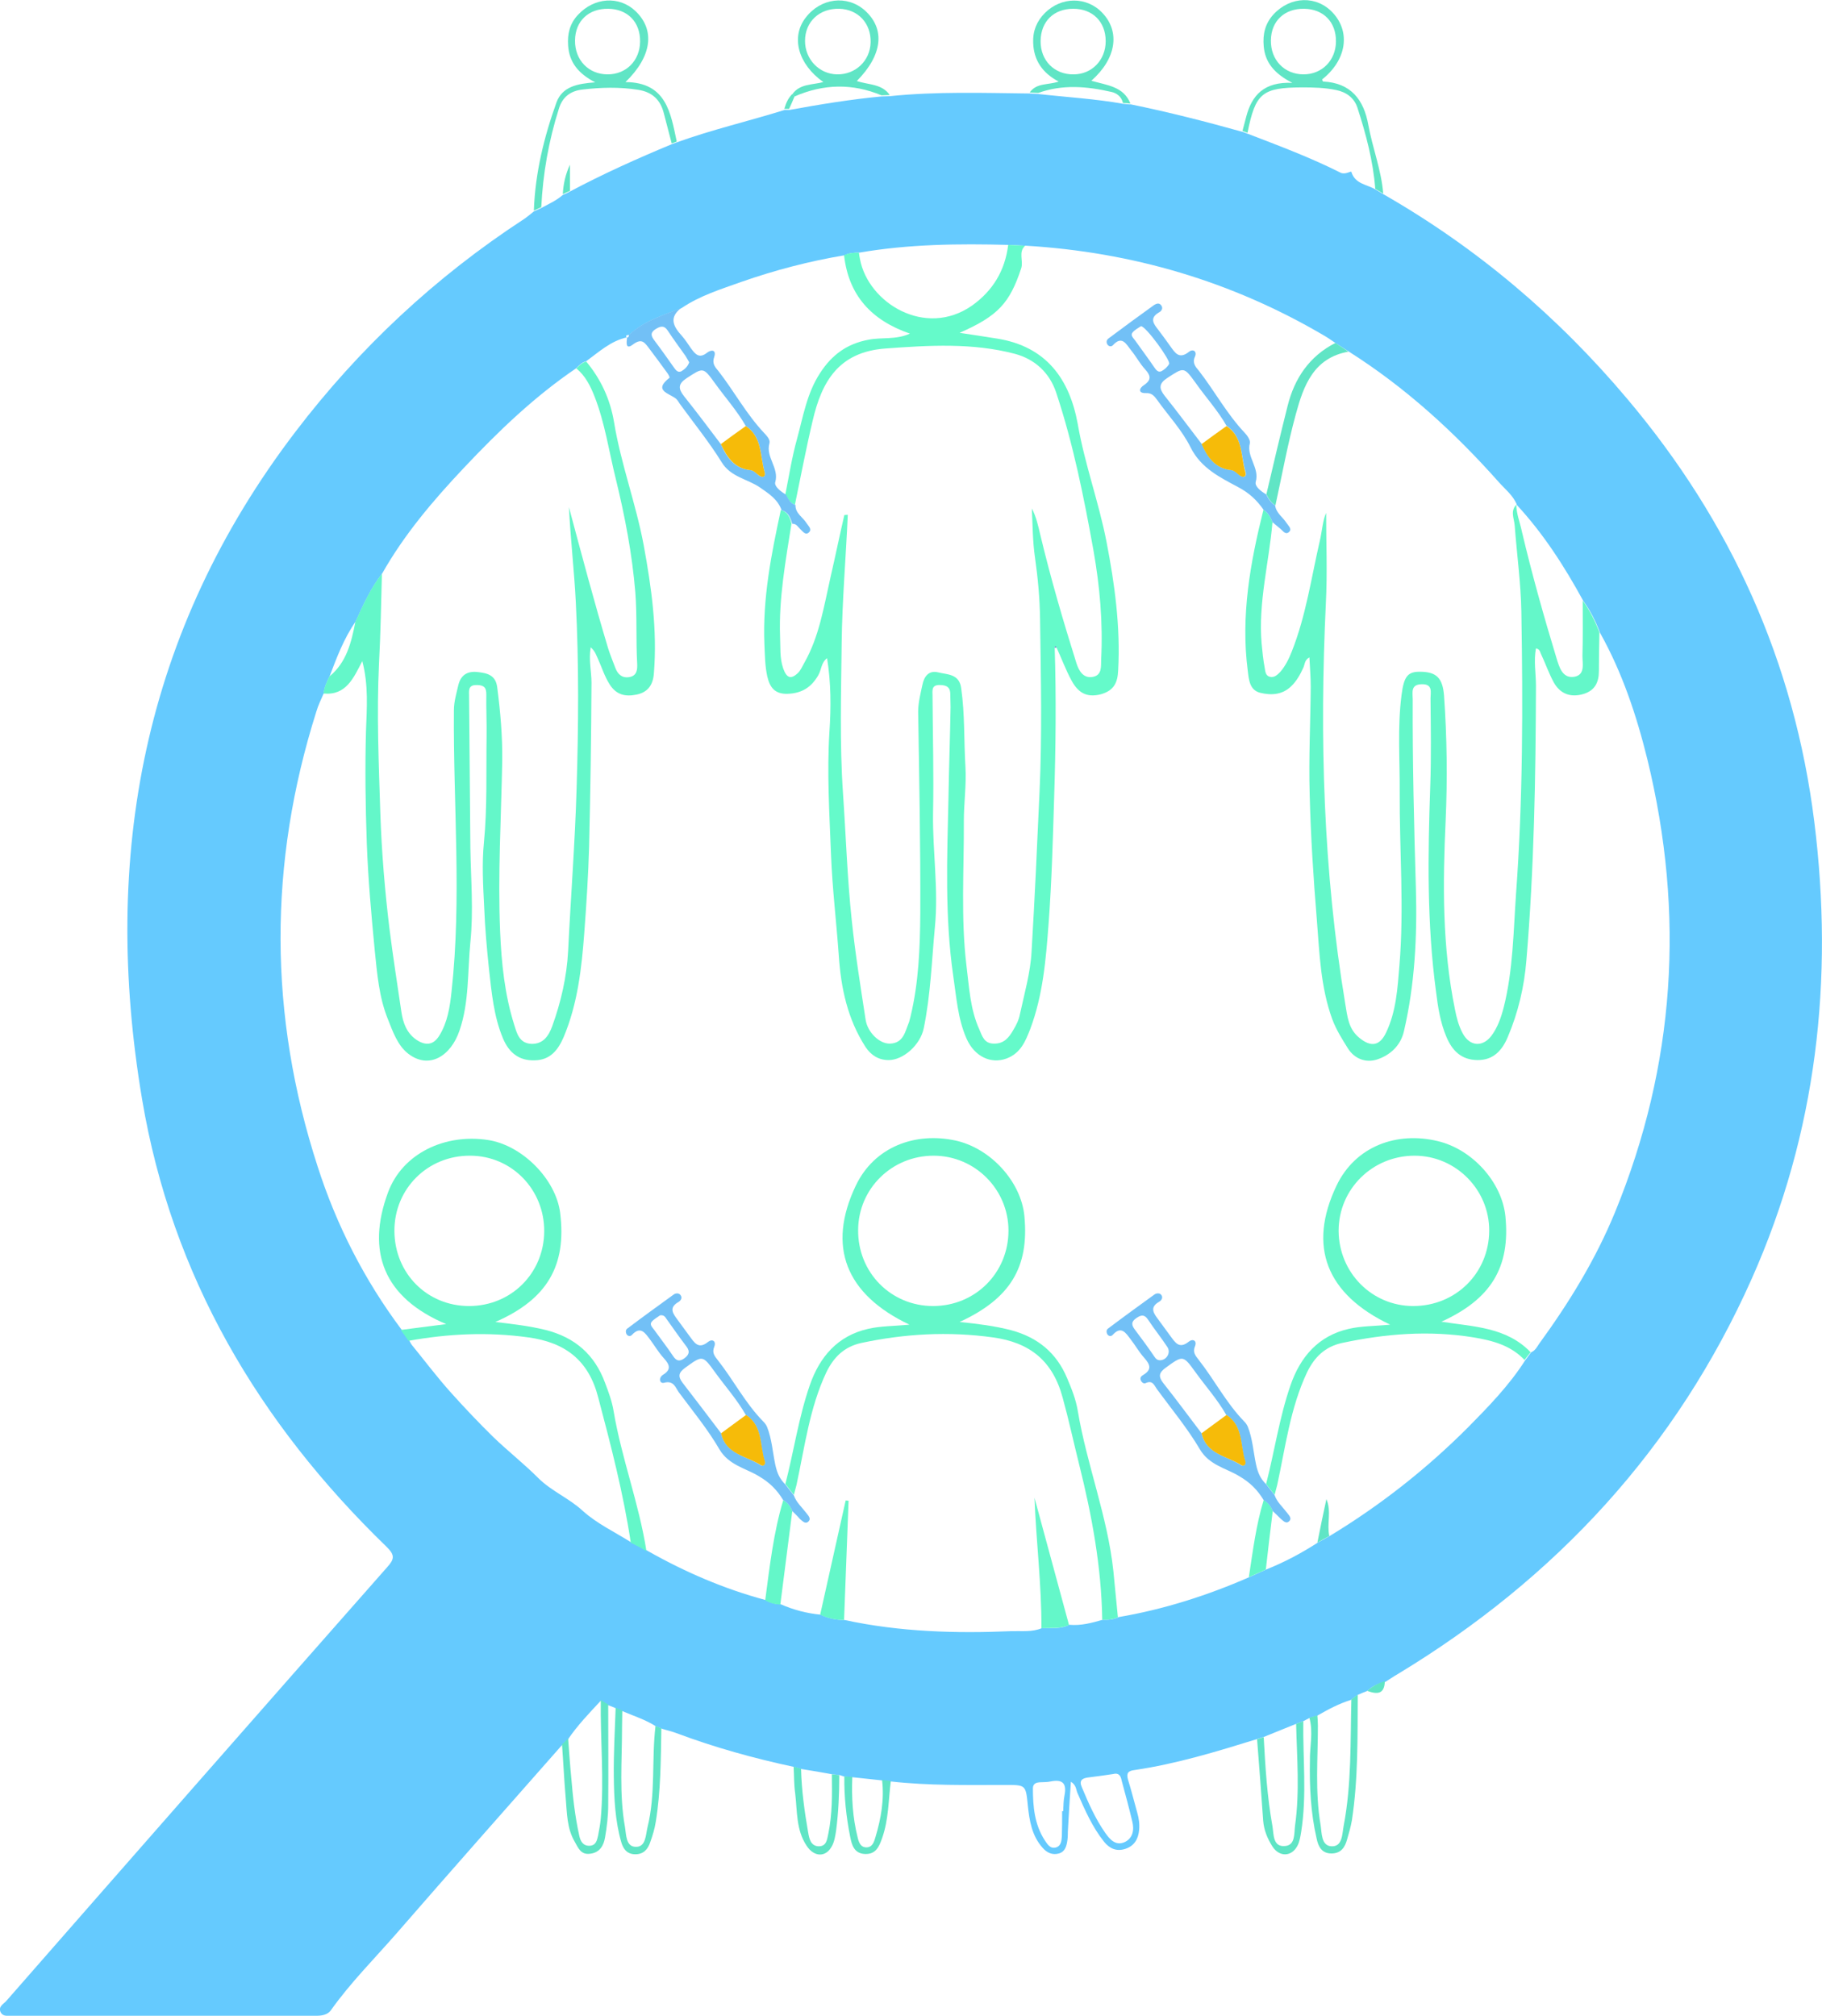 <?xml version="1.0" encoding="utf-8"?>
<!-- Generator: Adobe Illustrator 25.2.2, SVG Export Plug-In . SVG Version: 6.00 Build 0)  -->
<svg version="1.1" id="Calque_1" xmlns="http://www.w3.org/2000/svg" xmlns:xlink="http://www.w3.org/1999/xlink" x="0px" y="0px"
	 viewBox="0 0 686 758.9" style="enable-background:new 0 0 686 758.9;" xml:space="preserve">
<style type="text/css">
	.st0{fill:#65CAFE;}
	.st1{fill:#60E5C5;}
	.st2{fill:#65FACA;}
	.st3{fill:#64F7C9;}
	.st4{fill:#72C0F6;}
	.st5{fill:#556CC5;}
	.st6{fill:#f6bb09;}
</style>
<g>
	<path class="st0" d="M514.8,636.6c-1.3,0.5-2.5,1-3.8,1.6c-0.8,0.6-1.6,1.2-2.4,1.8c-4.5,1.4-8.6,3.6-12.6,5.9c-1,0.3-2,0.6-3,0.9
		c-0.8,0.4-1.5,0.8-2.3,1.2c-0.9,0.3-1.8,0.7-2.7,1c-4,1.6-8.1,3.3-12.1,4.9c-0.8,0.3-1.7,0.5-2.5,0.8c-15.2,4.7-30.5,9.4-46.3,11.7
		c-2.3,0.3-3.1,1.1-2.4,3.6c1.3,4.1,2.3,8.3,3.5,12.5c0.6,2.1,0.9,4.2,0.7,6.4c-0.3,3.4-1.8,6.1-5.3,7.2c-3.2,1-5.8-0.1-7.9-2.7
		c-4.4-5.5-7.2-11.9-10-18.3c-0.6-1.3-0.4-3-2.5-4.3c-0.4,6.2-0.8,12.1-1.1,17.9c-0.1,1.3,0,2.7-0.2,4c-0.3,2.2-0.8,4.4-3.2,5.1
		c-2.5,0.7-4.6-0.3-6.2-2.2c-4-4.5-4.9-10.1-5.5-15.7c-0.8-8-0.7-7.9-8.7-7.9c-14.3,0-28.6,0.3-42.8-1.3c-1.1-0.1-2.2-0.3-3.3-0.4
		c-3.7-0.4-7.5-0.8-11.2-1.2c-1-0.1-2-0.1-3-0.2c-0.6-0.2-1.2-0.4-1.8-0.6c-0.9-0.1-1.9-0.2-2.8-0.3c-3.9-0.7-7.8-1.4-11.7-2
		c-0.9-0.3-1.9-0.5-2.8-0.8c-15-3.2-29.8-7.3-44.2-12.7c-1.8-0.7-3.8-1.1-5.6-1.7c-0.7-0.3-1.5-0.6-2.2-0.9
		c-3.9-2.5-8.4-3.9-12.6-5.7c-0.8-0.4-1.6-0.7-2.5-1.1c-0.9-0.4-1.9-0.8-2.8-1.1c-0.9-0.6-1.8-1.2-2.8-1.7
		c-4.4,4.7-8.8,9.3-12.4,14.6c-0.8,0.7-1.6,1.5-2.3,2.2c-20.8,23.6-41.7,47.2-62.3,70.9c-8.3,9.5-17.3,18.5-24.6,28.8
		c-1.2,1.7-3.3,2.1-5.4,2.1c-38.3,0-76.6,0-115,0c-1.5,0-3.2,0.3-4-1.4c-0.9-2.1,1.1-3,2.1-4.1c47.7-54.5,95.5-109,143.4-163.3
		c2.8-3.1,3.1-4.6-0.2-7.8c-48.1-46.6-80.8-101.9-92-168.4c-15.4-91.5,0.5-176.3,57.7-251.3c24-31.5,52.7-58.3,85.9-80
		c1.4-0.9,2.6-2,3.9-3c0.9-0.4,1.9-0.9,2.8-1.3c2.8-1.5,5.7-2.8,8.1-4.9c0.9-0.4,1.8-0.8,2.7-1.3c12.4-6.6,25.3-12.4,38.3-17.8
		c0.6-0.2,1.3-0.5,1.9-0.7c13.3-4.8,27.1-8,40.6-12.2c0.6,0,1.2,0,1.8,0c11.5-2.1,23.1-4,34.8-5.1c1,0,2.1-0.1,3.1-0.1
		c17.5-1.8,35.1-1.2,52.7-1c1.1,0.1,2.1,0.1,3.2,0.2c10.7,1.2,21.4,1.8,32,3.7c0.9,0.1,1.9,0.2,2.8,0.2c14.2,2.9,28.3,6.5,42.2,10.4
		c0.6,0.2,1.3,0.5,1.9,0.7c11.7,4.5,23.5,8.9,34.8,14.6c1.8,0.9,3.9-0.7,4.1-0.3c1.4,4.7,6,4.7,9.2,6.7c1,0.6,2,1.2,3,1.8
		c35.2,20.2,65.6,46,91.7,77c39,46.2,62.9,99.1,70.4,159.2c7.4,59.4,0.9,117-23.5,171.9c-28.4,63.8-73.7,112.9-133.4,149
		c-1.6,0.9-3.1,2-4.6,2.9C519,633.7,516.7,634.8,514.8,636.6z M235.9,127.1l0.2-0.1c-6.1,1.3-10.6,5.5-15.4,9
		c-1.6,0.4-2.6,1.5-3.7,2.6c-15.8,10.7-29.4,23.8-42.4,37.6c-11.5,12.2-22.4,25-30.7,39.7c-4.3,5.5-7.1,11.8-10,18.1
		c-4.4,6.3-7.1,13.5-9.8,20.6c-1,2-2,4.1-2.2,6.4c-1,2.3-2.1,4.5-2.8,6.9c-18.1,57.2-18,114.3,0.5,171.3
		c7.1,22.1,17.6,42.7,31.6,61.4c1,1.4,1.9,2.7,2.9,4.1c0.3,0.6,0.6,1.2,1,1.7c4.8,5.9,9.4,12,14.5,17.7c5.2,5.8,10.6,11.5,16.1,16.9
		c5.5,5.3,11.5,10,16.9,15.4c5,5,11.6,7.6,16.8,12.4c5.3,4.8,12.1,8,18.3,11.9c2,1,4,2,6,3.1c14.1,8,28.9,14.4,44.6,18.6
		c1.8,1.1,3.7,1.5,5.7,1.6c4.8,2.1,9.8,3.4,15,3.9c2.8,1.4,5.9,2,9,2c20.8,4.5,41.8,5.1,62.9,4.2c3.8-0.1,7.7,0.4,11.3-1.1
		c3.5-0.2,7.1,0.4,10.4-1.3c4.4,0.4,8.5-0.7,12.6-1.9c2.1,0.1,4.1-0.1,6-1c17-2.9,33.3-8.1,49.1-15c2.1-1,4.3-1.9,6.4-2.9
		c6.8-2.7,13.2-6.1,19.4-10.1c1.5-0.8,3-1.7,4.5-2.5c19-11.5,36.3-25.1,52-40.8c7.8-7.9,15.6-15.9,21.6-25.3c0.8-1,1.5-2.1,2.3-3.1
		c1.5-0.6,2.2-2,3-3.2c11.3-15.5,21.3-31.8,28.6-49.6c22.7-55.4,26.3-112.2,12.2-170.2c-4.1-16.7-9.5-32.9-17.9-47.9
		c-1.6-4.3-3.6-8.3-6.3-12c-7.1-13-15-25.3-25.1-36.2h0.1c-1.4-3.5-4.4-5.8-6.8-8.5c-16.7-18.8-35.1-35.6-56.4-49.1
		c-1.7-1.1-3.3-2.1-5-3.2c-1.5-1-3-2.1-4.6-3c-34.6-20.3-72-31.3-112.1-33.7c-2.1-0.1-4.2-0.2-6.4-0.3c-18.8-0.5-37.6-0.3-56.2,2.9
		c-1.9,0-3.9,0.1-5.6,1c-13.2,2.2-26.2,5.6-38.8,10c-7.8,2.8-15.7,5.2-22.6,9.9c-6.9,2.7-14.1,4.8-19.7,10.1
		C236.3,126.2,235.4,126,235.9,127.1z M419.1,667.9c-3.2,0.5-6.3,0.9-9.5,1.3c-2.1,0.3-3.4,1.1-2.3,3.6c2.5,6,5.1,11.9,8.8,17.2
		c1.7,2.4,3.9,5.1,7.4,3.5c3.1-1.5,3.6-4.7,2.8-7.8c-1.2-5.1-2.6-10.2-4-15.4C422,668.6,421.2,667.3,419.1,667.9z M399.9,681.9
		c0.1,0,0.3,0,0.4,0c0.1-2,0.1-4,0.5-6c0.9-4.6-0.8-6.1-5.3-5.2c-1.3,0.3-2.6,0.2-4,0.3c-1.5,0.1-2.6,0.6-2.6,2.3
		c0,6.9,0.6,13.6,4.5,19.6c1,1.5,2.1,3.3,4.3,2.6c1.8-0.6,2-2.5,2.1-4.2C399.9,688.2,399.9,685.1,399.9,681.9z"/>
	<path class="st1" d="M203.8,78c-0.9,0.4-1.9,0.9-2.8,1.3c0.5-14.1,3.8-27.6,8.5-40.7c2.2-6,7.8-7.1,14.6-7.6
		c-6.4-3.3-9.8-7.6-10.2-13.9c-0.3-4.3,0.6-8.2,3.7-11.5c6.1-6.6,15.5-7.3,21.7-1.4c7.4,7.1,6.2,17-3.8,26.7
		c15.4,0.1,17,11.6,19.3,22.4c-0.6,0.2-1.3,0.5-1.9,0.7c-1-3.8-2-7.7-3-11.5c-1.3-5-4.4-7.9-9.7-8.7c-7-1.1-13.9-0.9-20.8-0.1
		c-4.7,0.5-7.7,2.9-9,7.3C206.6,53,204.4,65.4,203.8,78z M241,15.7c0.1-7.4-4.7-12.3-12-12.4c-7.4-0.1-12.4,4.6-12.5,11.9
		c-0.1,7.4,5.1,12.8,12.3,12.8C235.8,28,240.9,22.8,241,15.7z"/>
	<path class="st1" d="M520.8,72.9c-1-0.6-2-1.2-3-1.8c-0.8-10.5-3.5-20.6-6.7-30.5c-1.2-3.7-4.1-5.9-8-6.7c-4.3-0.9-8.6-1-12.9-1
		c-15,0.1-17.5,2.1-20.5,17.1c-0.6-0.2-1.3-0.5-1.9-0.7c0.5-1.8,0.9-3.5,1.4-5.3c2.1-8.1,6.7-13.3,17.4-12.8
		c-6.9-3.5-10.3-7.8-10.8-13.8c-0.4-4.5,0.5-8.5,3.7-12c6.4-6.9,16.3-7.2,22.4-0.5c6.7,7.3,5,17.8-4.1,25c0.1,0.3,0.2,0.8,0.4,0.8
		c10.4,0.5,15.3,6.8,17,16.4C516.8,55.8,520.1,64.1,520.8,72.9z M503,15.7c0.1-7.4-4.7-12.3-12-12.4c-7.4-0.1-12.4,4.6-12.5,11.9
		c-0.1,7.4,5.1,12.8,12.3,12.8C497.7,28,502.9,22.8,503,15.7z"/>
	<path class="st1" d="M390.9,35c-1.1-0.1-2.1-0.1-3.2-0.2c2.6-3.7,6.9-2.7,10.9-4.1c-6.1-3.2-9.4-8-9.6-14.6
		c-0.2-4.3,1.3-8.1,4.4-11.2c6.2-6.2,15.8-6.3,21.7,0c6.7,7.1,5.2,17.2-4.2,25.5c5.8,1.7,12.2,2.1,14.7,8.6
		c-0.9-0.1-1.9-0.2-2.8-0.2c-0.5-2.4-2.4-3.8-4.4-4.2C409.3,32.5,400,31.7,390.9,35z M404.1,3.3c-7.4,0-12.2,4.8-12.3,12.1
		c-0.1,7.4,5.2,12.7,12.4,12.6c6.9,0,12.1-5.4,12.1-12.5C416.3,8.2,411.4,3.3,404.1,3.3z"/>
	<path class="st1" d="M335,35.8c-1,0-2.1,0.1-3.1,0.1c-11-4.6-21.9-4.3-32.7,0.4c-0.3-0.3-0.6-0.6-0.9-0.8c2.8-4,7.5-3.5,11.7-4.6
		c-9.5-6.7-12.3-16.9-6.7-24.2c5.7-7.5,15.6-8.7,22.3-2.8c7.8,7,6.7,16.8-3,26.6C327,32,332.1,31.5,335,35.8z M315.2,28
		c6.9,0.1,12.4-5.1,12.6-12C328,8.8,323.1,3.5,316,3.3c-7.5-0.2-12.9,4.9-12.9,12.1C303.1,22.3,308.4,27.9,315.2,28z"/>
	<path class="st1" d="M493,646.7c1-0.3,2-0.6,3-0.9c0.1,1.3,0.2,2.6,0.2,3.9c0,12.4-1.1,24.9,1,37.3c0.5,3.1,0.2,7.9,4.1,8.1
		c4.2,0.2,4-4.6,4.6-7.7c3-15.7,2.5-31.7,2.9-47.6c0.8-0.6,1.6-1.2,2.4-1.8c-0.1,15.8,0.2,31.6-2.2,47.3c-0.4,2.4-1.1,4.8-1.8,7.2
		c-0.8,2.9-2.2,5.2-5.7,5.3c-3.9,0.1-5.2-2.7-5.8-5.7c-2.2-9.6-2.7-19.4-2.5-29.3C493.1,657.6,494.5,652.2,493,646.7z"/>
	<path class="st1" d="M226.2,640c0.9,0.6,1.8,1.2,2.8,1.7c0,12.6,0.1,25.2,0,37.8c0,4.1-0.5,8.3-1.2,12.3c-0.5,3-2,5.7-5.6,6.1
		c-3.5,0.5-4.5-2.2-5.8-4.5c-3-5.1-2.9-10.8-3.4-16.4c-0.6-6.8-0.9-13.6-1.4-20.3c0.8-0.7,1.6-1.5,2.3-2.2c0.4,5,0.7,9.9,1.2,14.9
		c0.6,7.3,1.4,14.5,3,21.7c0.4,2,1.4,3.9,3.9,3.8c2.4-0.1,2.8-2.1,3.2-3.9c0.4-2.1,0.8-4.2,1-6.4C227.5,669.9,226,655,226.2,640z"/>
	<path class="st1" d="M231.8,642.9c0.8,0.4,1.6,0.7,2.5,1.1c0,2.2-0.1,4.3-0.1,6.5c0,12.4-1.1,24.9,1.1,37.3
		c0.5,2.9,0.3,7.5,4.1,7.5c3.8,0.1,3.7-4.5,4.4-7.4c3.1-12.5,1.5-25.5,3-38.1c0.7,0.3,1.4,0.6,2.2,0.9c-0.2,11.8-0.2,23.6-2.1,35.2
		c-0.4,2.6-1.2,5.2-2.1,7.7c-0.9,2.7-2.6,4.6-5.8,4.5c-3.1-0.1-4.4-2.2-5.1-4.6c-2.3-8-2.7-16.4-2.8-24.7
		C231,660.1,231.5,651.5,231.8,642.9z"/>
	<path class="st1" d="M488,649c0.9-0.3,1.8-0.7,2.7-1c-0.2,13.9,1.4,27.8-0.8,41.7c-0.3,1.8-0.6,3.7-1.4,5.2
		c-2.2,4.2-6.8,4.3-9.4,0.3c-1.9-3-3.2-6.1-3.5-9.7c-0.7-10.2-1.5-20.5-2.3-30.7c0.8-0.3,1.7-0.5,2.5-0.8
		c0.6,11.2,1.3,22.5,3.3,33.6c0.5,3,0.1,7.8,4.7,7.4c4-0.3,3.4-4.8,3.8-7.7C489.4,674.5,488.3,661.7,488,649z"/>
	<path class="st1" d="M298.8,665.1c0.9,0.3,1.9,0.5,2.8,0.8c0.2,8.1,1.3,16.1,2.7,24.1c0.4,2.2,0.9,4.9,3.8,5.1
		c3.2,0.1,3.3-2.7,3.8-4.9c1.5-7.3,1.4-14.8,1.3-22.2c0.9,0.1,1.9,0.2,2.8,0.3c0,7-0.3,14-1.2,20.9c-0.3,1.9-0.6,4-1.5,5.7
		c-2.3,4.5-6.8,4.3-9.6,0c-4-6-3.5-13-4.3-19.7C298.9,671.7,299,668.4,298.8,665.1z"/>
	<path class="st1" d="M317.9,668.8c1,0.1,2,0.1,3,0.2c-0.3,7.6,0.1,15.2,2,22.7c0.4,1.7,1,3.8,3.3,3.8s2.9-2.1,3.4-3.8
		c2.1-7,3.4-14.2,2.5-21.6c1.1,0.1,2.2,0.3,3.3,0.4c-0.9,7.2-0.8,14.6-3.3,21.6c-1.1,3.1-2.3,6-6.3,5.9c-4.2-0.1-5.1-3.4-5.7-6.5
		C318.6,684,317.8,676.4,317.9,668.8z"/>
	<path class="st1" d="M514.8,636.6c1.9-1.8,4.2-2.9,6.6-3.7C521.3,638,518.4,637.9,514.8,636.6z"/>
	<path class="st1" d="M297.1,41c-0.6,0-1.2,0-1.8,0c0.6-2.1,1.4-4,3-5.6c0.3,0.3,0.6,0.6,0.9,0.8C298.5,37.9,297.8,39.5,297.1,41z"
		/>
	<path class="st2" d="M397.1,243.8c0.6,18.8,0.4,37.6-0.2,56.4c-0.5,15.9-0.9,31.7-2.1,47.6c-1,13.4-2.1,26.8-6.9,39.6
		c-1.8,4.6-3.6,9.1-8.9,11.1c-5.9,2.2-12.1-0.7-15.1-7.5c-3.3-7.5-3.8-15.6-5-23.6c-3.2-22.2-2.3-44.6-1.8-66.9
		c0.2-11.4,0.6-22.9,0.8-34.3c0-1.5-0.1-3-0.1-4.5c0.1-2.7-1.1-3.8-3.9-3.8c-3.3-0.1-2.8,2.1-2.8,4c0.1,14.8,0.5,29.6,0.2,44.4
		c-0.2,14.3,2.1,28.4,0.7,42.7c-1.2,12.7-1.6,25.5-4.2,38.1c-1.3,6.4-7.8,12-13.2,12c-3.9,0-6.7-1.9-8.7-4.9
		c-6.8-10.5-9.3-22.3-10.1-34.6c-0.9-12.5-2.4-25-2.9-37.5c-0.6-15.6-1.6-31.2-0.6-46.8c0.6-9.1,0.6-18.2-0.9-27.5
		c-2.2,1.6-2.1,4.3-3.3,6.4c-2.6,4.5-6.1,6.8-11.5,7c-5.1,0.2-6.8-2.7-7.7-6.5c-0.9-4-0.9-8.1-1.1-12.2c-0.7-17.2,2.6-33.9,6.2-50.5
		c2.6,0.7,3.4,2.8,4,5.1c-2.2,14.1-4.8,28.1-4.3,42.4c0.2,4.1-0.2,8.2,1.2,12.2c1.3,3.6,2.9,4.2,5.6,1.6c1-1,1.6-2.5,2.3-3.7
		c5.7-10,7.4-21.3,9.9-32.3c1.8-7.8,3.4-15.6,5.2-23.4c0.4,0,0.9-0.1,1.3-0.1c-0.7,16-2.1,32.1-2.3,48.1
		c-0.2,18.9-0.8,37.8,0.5,56.8c1.1,15.9,1.6,31.9,3.3,47.8c1.3,12.5,3.3,24.9,5.2,37.3c0.7,4.9,5.3,9.2,9.1,9.1
		c5.2-0.1,5.8-4.6,7.3-8.2c0.2-0.6,0.3-1.3,0.5-1.9c3.1-12.8,3.6-25.9,3.7-38.9c0.1-25.3-0.4-50.6-0.8-75.9c0-3.5,0.9-6.9,1.6-10.2
		c0.6-3,2.3-5.5,5.8-4.7c3.5,0.9,8.1,0.5,8.8,6c1.4,9.8,1,19.7,1.6,29.6c0.4,6.7-0.6,13.6-0.6,20.3c0.1,18.2-1.2,36.5,1,54.7
		c1,8,1.4,16.3,4.8,23.8c1.1,2.5,1.8,5.4,5.5,5.4c3.8,0.1,5.7-2.3,7.3-5.1c1.1-1.8,2.1-3.8,2.5-5.9c1.7-7.9,4-15.8,4.4-23.7
		c1.2-20,2.1-40,3-60.1c1-21.6,0.5-43.3,0.2-64.9c-0.1-7.7-0.8-15.5-1.9-23.2c-0.9-6.1-0.9-12.4-1.2-18.6c1.7,3.3,2.4,6.6,3.2,10
		c3.9,16.3,8.6,32.4,13.6,48.3c0.9,2.8,2.6,5.9,6.3,5.1c3.4-0.7,2.9-4,3-6.6c0.7-13.8-0.5-27.4-2.9-41c-3.6-20-7.6-40-14-59.3
		c-2.5-7.6-8.1-12.7-15.6-14.7c-16-4.2-32.3-3.2-48.7-2c-17.7,1.3-24,12.5-27.4,27.1c-2.5,10.5-4.5,21.1-6.7,31.7
		c-1.9-0.6-2.7-2.3-3.6-3.9c1.4-7,2.5-14.1,4.4-20.9c2.3-8.4,3.7-17.2,8.7-24.8c4.4-6.8,10.1-11,18.2-12.5c5-1,10.3,0.1,15.6-2.3
		c-14.5-5-23.1-14.4-24.8-29.5c1.8-0.9,3.7-1,5.6-1c0.1,0.8,0.2,1.7,0.4,2.5c3.1,16.4,24.5,29.7,42.1,17.5
		c7.9-5.6,12.5-13.2,13.7-22.9c2.1,0.1,4.2,0.2,6.4,0.3c-2.7,2.4-0.6,5.6-1.5,8.5c-4.3,13-8.6,17.9-23.2,24.3
		c5.4,0.8,9.9,1.5,14.3,2.2c18.3,3,27.1,15.1,30.2,32.2c2.6,15,7.9,29.3,10.8,44.2c3.1,16,5.3,32.1,4.4,48.5c-0.2,4.5-1.5,7.6-6.6,9
		c-5.5,1.4-8.6-0.9-10.9-5.1c-2.2-4-3.8-8.4-5.7-12.5c-0.2-0.2-0.3-0.3-0.5-0.5C397.2,243.4,397.2,243.6,397.1,243.8z"/>
	<path class="st3" d="M479.1,196.6c-1.3,15.2-5.4,30.2-4.1,45.6c0.3,3.1,0.6,6.3,1.2,9.4c0.2,1.2,0.3,2.8,1.9,3.2
		c1.7,0.4,2.8-0.7,3.9-1.8c2-2.3,3.3-5,4.4-7.8c5.3-13.4,7.3-27.6,10.5-41.5c0.9-3.8,1.1-7.8,2.4-10.6c0,10.9,0.5,22.5-0.1,34
		c-2.4,50.5-1,100.8,7.3,150.8c0.8,4.8,1.2,9.6,5.4,12.9c4.3,3.5,7.6,3,10-2.1c3.8-8,4.3-16.7,5-25.3c1.8-21.6,0-43.3,0.1-64.9
		c0.1-12.3-0.9-24.6,0.7-36.9c0.9-7.1,2.4-8.8,7.2-8.7c5.9,0.1,8.3,2.3,8.8,9.1c1.1,15.6,1.3,31.2,0.6,46.9
		c-1.1,23.8-1.3,47.6,3.5,71.1c0.6,3.1,1.4,6.2,2.9,9c2.6,4.9,7.4,5.4,10.8,1c2.4-3.2,3.7-7,4.7-10.9c3.5-14,3.6-28.3,4.6-42.6
		c2.6-35.4,2.6-70.9,2-106.3c-0.2-10.8-1.7-21.6-2.5-32.3c-0.2-2.7-1.8-5.5,0.7-8h-0.1c0,3.5,1.4,6.8,2.1,10.2
		c3.8,16.1,8.3,32.1,13.1,47.9c1,3.2,2.2,7.5,6.6,6.8c4.2-0.7,3.1-4.9,3.1-7.8c0.2-7,0.1-13.9,0.1-20.9c2.7,3.7,4.7,7.8,6.3,12
		c-0.1,4.8-0.2,9.7-0.2,14.5c0,4.3-1.5,7.4-5.9,8.7c-4.8,1.4-8.7-0.1-11.1-4.4c-1.9-3.5-3.2-7.3-4.9-10.9c-0.3-0.7-0.4-1.6-1.8-1.9
		c-0.9,4.7,0,9.4,0,14.1c-0.1,34.5-0.7,68.9-3.6,103.3c-0.8,10-3.1,19.7-7,28.9c-2.1,5-5.4,8.8-11.5,8.7c-6-0.1-9.4-3.5-11.6-8.7
		c-2.3-5.4-3.2-11.2-3.9-16.9c-3.5-25.8-3.1-51.7-2.2-77.6c0.4-11,0.2-22,0.1-33c0-2.2,1-5.4-3.3-5.3s-3.4,3.1-3.4,5.7
		c-0.1,23.8,0.5,47.6,1.2,71.4c0.5,17.9-0.4,35.9-4.5,53.5c-1.2,5.4-5.2,9.1-10.2,10.7c-4.1,1.3-8.4-0.2-10.9-4.2
		c-2.2-3.5-4.4-7-5.9-11c-4.4-12.1-4.8-24.8-5.8-37.4c-1.3-15.8-2.3-31.5-2.7-47.3c-0.4-13.5,0.3-27,0.4-40.4
		c0-3.6-0.3-7.3-0.5-11.1c-1.9,1-1.7,2.7-2.3,3.9c-1.2,2.6-2.5,5-4.6,7c-3.4,3.3-7.7,3.4-11.7,2.4c-3.9-1-4.2-4.9-4.6-8.2
		c-2.7-20.7,0.9-40.7,5.9-60.7C477.5,193.1,478.4,194.8,479.1,196.6z"/>
	<path class="st3" d="M143.8,216c-0.3,11.3-0.5,22.5-1.1,33.8c-0.9,18.8-0.1,37.6,0.5,56.4c0.5,14.6,1.7,29.3,3.5,43.9
		c1.3,10.3,2.9,20.5,4.4,30.7c0.6,4.1,1.9,8,5.6,10.6c3.5,2.4,6.5,2.1,8.7-1.5c3.1-5,4-10.8,4.6-16.5c3.9-35.3,0.6-70.7,0.9-106
		c0-3.3,1-6.5,1.7-9.6c0.9-3.5,3.2-5.2,7.1-4.8c3.7,0.4,6.9,1.1,7.5,5.7c1.2,9.2,2,18.4,1.9,27.7c-0.4,21.4-1.7,42.9-0.8,64.3
		c0.5,11.8,1.7,23.7,5.3,35.1c1,3.2,1.9,7,6.5,7.2c4.5,0.1,6.5-3.1,7.8-6.6c3.3-9.1,5.5-18.7,6-28.3c1-20.5,2.6-40.9,3.2-61.4
		c0.7-23.3,0.9-46.6-0.3-69.9c-0.6-12-2-23.9-2.6-35.9c4.8,17.9,9.5,35.7,14.8,53.3c0.8,2.5,1.8,4.9,2.7,7.3
		c0.9,2.4,2.6,3.9,5.3,3.4c2.9-0.5,3-3,2.9-5.1c-0.5-8.9,0-17.8-0.7-26.8c-1.2-14.5-3.9-28.5-7.3-42.5c-2.6-10.4-4.1-21.1-8-31.1
		c-1.6-4.1-3.5-7.9-6.9-10.7c1.1-1.1,2.2-2.2,3.7-2.6c5.6,6.7,9.1,14.4,10.5,22.9c2.6,15.8,8.3,30.8,11.2,46.5
		c2.9,15.8,5.1,31.7,3.8,47.9c-0.3,4.4-2.2,7.2-6.5,8.1s-7.7,0.1-10.2-3.9c-1.9-3-2.9-6.3-4.3-9.4c-0.7-1.4-1-2.9-2.8-4.5
		c-0.8,4.9,0.3,9.1,0.3,13.3c-0.1,20.6-0.4,41.2-0.9,61.8c-0.3,10.7-1,21.5-1.8,32.2c-1,13.5-2.5,26.9-7.8,39.5
		c-2.1,4.8-5,8.6-10.9,8.7c-6,0.2-9.7-3-11.9-8.2c-3.5-8.3-4.3-17.3-5.3-26.2c-0.8-7.7-1.5-15.4-1.8-23.2
		c-0.4-8.1-0.9-16.4-0.1-24.4c1.3-13.3,0.8-26.6,1-39.8c0.1-5.3-0.2-10.7-0.1-16c0-2.5-0.8-3.4-3.4-3.5c-3.1-0.1-3.2,1.5-3.1,3.7
		c0.2,19.3,0.3,38.6,0.5,57.9c0.2,11.7,1.2,23.5,0,35.2c-1.1,11.1-0.4,22.6-4.1,33.3c-3.2,9.5-11.4,14.8-19.3,8.7
		c-4-3.1-5.8-8.3-7.7-13.1c-3.3-8.2-4-17-4.9-25.7c-1.3-13.5-2.5-26.9-3-40.4c-0.5-14.1-0.7-28.3-0.3-42.4c0.3-8.5,1-17.1-1.4-26.2
		c-3.3,6.4-6.1,13-14.6,12.2c0.2-2.3,1.2-4.3,2.2-6.4c6.5-5.3,8.3-12.9,9.8-20.6C136.7,227.8,139.5,221.4,143.8,216z"/>
	<path class="st3" d="M415,609.8c-0.3-19.9-3.9-39.3-8.7-58.5c-2.1-8.4-3.9-16.8-6.2-25.1c-3.7-13.8-12.3-20.8-26.3-22.7
		c-16.7-2.3-33.1-1.4-49.5,2.1c-6.4,1.4-10.4,5.3-13.2,11.1c-6.3,13.4-8.1,28-11.2,42.3c-0.3,1.3-0.7,2.5-1,3.8
		c-1.1-1.4-2.1-2.7-3.2-4.1c3.2-12.4,5-25.1,9.2-37.2c3.7-10.7,10.5-18.6,21.9-21.2c4.7-1.1,9.6-1,15.6-1.6
		c-24-11.4-31.1-29.4-20.2-52.3c7-14.7,22.4-20.3,37.6-17c13.2,2.9,24.7,15.5,25.9,28.5c1.8,19.2-5.3,31-24.4,39.8
		c6.9,0.7,13.2,1.5,19.4,3.1c10,2.7,17.1,8.5,21.1,18.1c1.7,4,3.3,8,4,12.3c3.4,20.3,11.2,39.7,13.4,60.3c0.6,5.8,1.1,11.6,1.7,17.4
		C419.1,609.7,417.1,609.9,415,609.8z M351.3,491.7c15.9,0,28.4-12.5,28.4-28.4c0-15.5-12.6-28.2-28.2-28.2
		c-15.7,0-28.3,12.4-28.4,27.9C322.9,479,335.4,491.7,351.3,491.7z"/>
	<path class="st3" d="M237.5,580.8c-2.8-18.6-7.5-36.7-12.3-54.8c-3.6-13.9-12.4-20.6-26.3-22.5c-15.2-2.1-30.1-1.4-45.1,1.3
		c-1-1.4-1.9-2.7-2.9-4.1c5.4-0.7,10.8-1.4,17.1-2.2c-23.5-9.9-30.2-27.2-21.9-49.6c5.5-14.8,21.6-22.2,37.7-19.7
		c12.9,2,25.5,14.8,27.1,27.4c2.5,19.9-4.9,32.6-24.4,41.1c6.7,0.8,12.8,1.5,18.9,3c11.1,2.8,18.5,9.3,22.4,19.9
		c1.3,3.4,2.6,6.9,3.2,10.5c3,17.9,9.6,34.9,12.4,52.9C241.5,582.8,239.5,581.8,237.5,580.8z M176.6,491.7
		c15.8,0,28.2-12.3,28.3-28.1c0.1-15.8-12.3-28.5-27.9-28.5c-16-0.1-28.6,12.5-28.5,28.4C148.6,479.4,160.8,491.7,176.6,491.7z"/>
	<path class="st3" d="M574,512c-5.2-5.5-12-7.3-19.2-8.5c-16.7-2.7-33.1-1.4-49.5,2.1c-6.4,1.4-10.4,5.3-13.2,11.1
		c-6.3,13.4-8.1,28-11.2,42.3c-0.3,1.3-0.7,2.5-1,3.8c-1.1-1.4-2.1-2.7-3.2-4.1c3.2-12.4,5-25.1,9.2-37.2
		c3.7-10.7,10.5-18.6,21.9-21.2c4.7-1.1,9.6-1,15.6-1.6c-24-11.4-31.1-29.4-20.2-52.3c7.1-14.9,22.7-20.5,38.1-16.8
		c13.1,3.1,24.2,15.5,25.5,28.3c1.9,19.2-5.4,31.2-24.1,39.7c12.1,1.9,24.5,2,33.6,11.5C575.5,510,574.8,511,574,512z M532.1,491.7
		c16,0,28.5-12.4,28.6-28.3c0.1-15.5-12.6-28.3-28.1-28.3c-15.9,0-28.6,12.6-28.6,28.3C504.1,479.1,516.5,491.7,532.1,491.7z"/>
	<path class="st4" d="M256.4,116c-4.6,3.6-2.9,6.9,0.3,10.4c1.3,1.5,2.4,3.2,3.5,4.8c1.6,2.2,3.1,3.9,6,1.6c1.7-1.3,3.6-1.1,2.7,1.6
		c-0.9,2.5,0.4,3.9,1.6,5.3c5.9,7.6,10.5,16.2,17.2,23.3c1,1.1,2.4,2.5,2,3.9c-1.5,5.2,3.7,9.2,2.2,14.6c-0.5,1.6,2.1,3.6,4,4.7
		c0.9,1.6,1.6,3.3,3.6,3.9c-0.1,3.2,2.8,4.6,4.2,6.9c0.7,1.1,2.1,2.2,0.9,3.4c-1.3,1.3-2.3-0.3-3.2-1.1c-0.9-0.8-1.5-2.2-3.1-2.1
		c-0.7-2.2-1.4-4.4-4-5.1c-1.5-4.1-4.6-6.1-8.2-8.6c-4.7-3.2-11-3.9-14.4-9.5c-4.7-7.6-10.4-14.6-15.7-21.9c-0.5-0.7-0.9-1.5-1.5-2
		c-2.6-2.1-8.7-3-2.4-7.9c0.1-0.1-0.4-1.2-0.8-1.7c-2.3-3.2-4.7-6.4-7.1-9.6c-1.6-2.1-2.7-3.6-5.9-1.2c-2.9,2.2-2.4-0.9-2.2-2.7
		l-0.2,0.1c0.7,0,0.9-0.4,0.9-1C242.4,120.8,249.6,118.7,256.4,116z M271.4,167.2c2.2,5,5.1,9.2,11.2,9.8c1.4,0.1,2.2,1.4,3.3,2.1
		c1.5,1,2.4,0.1,2-1.3c-1.8-6-0.8-13.2-7.1-17.4c-3.3-5.8-7.8-10.8-11.6-16.1c-4.5-6.2-4.4-6-10.7-1.9c-3.2,2.1-3.2,3.9-1,6.7
		C262.2,155,266.8,161.1,271.4,167.2z M259.5,136.4c-0.4-0.7-0.9-1.6-1.4-2.4c-2.2-3.1-4.5-6.2-6.6-9.4c-1.3-2-2.5-2-4.5-0.8
		c-2.3,1.4-1.9,2.7-0.6,4.4c2.5,3.3,4.9,6.7,7.3,10.1c0.7,1,1.5,2.1,2.8,1.5C257.7,139.1,258.9,138.1,259.5,136.4z"/>
	<path class="st1" d="M507.7,132.4c-13.1,2.3-16.9,12.8-19.8,23.5c-3.1,11.3-5.2,23-7.7,34.4c-1.6-1-2.6-2.6-3.4-4.2
		c2.6-11.1,5.2-22.2,8-33.3c2.6-10.4,8.2-18.7,18-23.7C504.4,130.2,506.1,131.3,507.7,132.4z"/>
	<path class="st3" d="M392.1,613c0.1-16.4-2-32.7-2.6-49.1c4.3,16,8.7,31.9,13,47.9C399.1,613.3,395.6,612.8,392.1,613z"/>
	<path class="st3" d="M308.8,607.9c3.2-14.3,6.4-28.7,9.6-43c0.4,0,0.7,0.1,1.1,0.1c-0.6,15-1.1,29.9-1.7,44.9
		C314.7,609.9,311.7,609.3,308.8,607.9z"/>
	<path class="st3" d="M298.3,568.9c-1.5,11.7-3,23.5-4.5,35.2c-2-0.1-4-0.6-5.7-1.6c1.7-12.7,3.1-25.4,6.8-37.7
		C296.5,565.6,297.6,567.1,298.3,568.9z"/>
	<path class="st3" d="M479.2,568.9c-0.9,7.3-1.8,14.7-2.6,22c-2.1,1-4.3,1.9-6.4,2.9c1.5-9.8,2.7-19.6,5.6-29.1
		C477.5,565.6,478.5,567.1,479.2,568.9z"/>
	<path class="st1" d="M496,580.8c1.1-5.5,2.2-11,3.4-16.4c2,4.6,0.1,9.3,1.1,13.9C498.9,579.1,497.5,579.9,496,580.8z"/>
	<path class="st1" d="M211.9,73.1c0.2-3.8,1-7.5,2.7-11.1c0,3.3,0,6.6,0,9.9C213.7,72.2,212.8,72.7,211.9,73.1z"/>
	<path class="st4" d="M479.2,568.9c-0.7-1.7-1.7-3.2-3.4-4.1c-2.3-3.8-5-6.6-9.3-9.1c-4.8-2.9-11.2-4.1-14.7-10
		c-4.7-8-10.7-15.2-16.2-22.7c-1-1.4-1.6-3.5-4.2-2.3c-0.8,0.4-1.6-0.3-1.9-1.1c-0.4-1,0.3-1.6,1-2c3.3-2,2.5-3.9,0.4-6.3
		c-2-2.2-3.5-4.9-5.3-7.2c-1.7-2.2-3.4-5.1-6.6-1.6c-0.6,0.7-1.5,0.7-2.1-0.2c-0.4-0.8-0.4-1.7,0.4-2.2c5.7-4.3,11.5-8.5,17.3-12.7
		c0.8-0.6,2.1-0.7,2.7,0.2c0.7,1-0.1,2.1-0.9,2.5c-3.8,2.2-1.9,4.5-0.2,6.8c1.5,2,2.9,4,4.4,6c1.8,2.4,3.3,5.2,7,2.2
		c1.5-1.2,3.2-0.4,2.3,1.8s0.2,3.5,1.3,4.9c6,7.6,10.4,16.3,17.2,23.3c0.6,0.6,1.1,1.3,1.4,2c1.8,4.5,2.1,9.5,3.1,14.2
		c0.7,3.3,1.7,5.4,3.8,7.5c1.1,1.4,2.1,2.7,3.2,4.1c0.9,2.6,2.9,4.3,4.5,6.4c0.7,1,2.2,2.2,1,3.4s-2.3-0.2-3.3-1
		C481.1,570.7,480.2,569.8,479.2,568.9z M452.4,539.6c1.8,7.8,9.4,8.5,14.7,11.9c1.2,0.8,2.1-0.3,1.7-1.3c-2-6-0.6-13.3-7.1-17.5
		c-3.3-5.8-7.7-10.7-11.6-16.1c-4.7-6.5-4.7-6.4-11.3-1.6c-2.3,1.7-2.8,3.1-0.9,5.6C442.9,526.9,447.6,533.3,452.4,539.6z
		 M437,512.1c2.4-0.2,3.9-3,2.5-5c-2.3-3.5-4.9-6.7-7.2-10.2c-1.3-2-2.5-2-4.4-0.7c-2.1,1.4-1.9,2.7-0.6,4.4c2.5,3.3,5,6.7,7.3,10.1
		C435.2,511.6,435.8,512.2,437,512.1z"/>
	<path class="st4" d="M298.3,568.9c-0.7-1.7-1.7-3.2-3.4-4.1c-2.3-3.8-5-6.6-9.3-9.1c-4.8-2.9-11.2-4.1-14.7-10
		c-4.4-7.6-10.1-14.5-15.3-21.5c-1.3-1.8-1.9-4.6-5.6-3.6c-1.6,0.4-2.2-1.8-0.4-3c3.3-2,2.5-3.9,0.3-6.3c-2-2.2-3.5-4.8-5.3-7.2
		c-1.7-2.2-3.4-5-6.6-1.6c-0.6,0.7-1.5,0.7-2.1-0.2c-0.4-0.8-0.4-1.7,0.4-2.2c5.7-4.3,11.5-8.5,17.3-12.7c0.8-0.6,2.1-0.7,2.7,0.3
		c0.7,1-0.1,2.1-0.9,2.5c-3.8,2.2-1.9,4.5-0.2,6.8c1.5,2,2.9,4,4.4,6c1.8,2.4,3.3,5.2,7,2.2c1.5-1.2,3.2-0.4,2.3,1.9
		c-0.9,2.2,0.2,3.5,1.3,4.9c6,7.6,10.4,16.3,17.2,23.2c0.6,0.6,1.1,1.3,1.4,2c1.8,4.5,2.1,9.5,3.1,14.2c0.7,3.3,1.7,5.4,3.8,7.5
		c1.1,1.4,2.1,2.7,3.2,4.1c0.9,2.6,2.9,4.3,4.5,6.4c0.7,1,2.2,2.2,1,3.4s-2.3-0.2-3.3-1C300.2,570.7,299.2,569.8,298.3,568.9z
		 M271.5,539.6c1.8,7.8,9.4,8.5,14.7,11.9c1.2,0.8,2.1-0.3,1.7-1.3c-2-6-0.6-13.3-7.1-17.5c-3.3-5.8-7.7-10.7-11.6-16.1
		c-4.7-6.5-4.7-6.4-11.3-1.6c-2.3,1.7-2.8,3.1-0.9,5.6C261.9,526.9,266.7,533.3,271.5,539.6z M248.5,495.2c-0.9,0.7-2.3,1.4-3.2,2.5
		c-0.8,1.1,0.4,2.1,1.1,3.1c2.3,3.2,4.8,6.4,7,9.7c1.2,1.8,2.3,2.2,4.1,1c1.7-1.2,2.5-2.5,1-4.5c-2.6-3.4-5.1-7-7.6-10.5
		C250.4,495.7,249.9,495,248.5,495.2z"/>
	<path class="st4" d="M476.7,186.1c0.8,1.6,1.8,3.2,3.4,4.2c0.4,2.9,2.9,4.4,4.3,6.6c0.7,1.1,2.2,2.3,0.9,3.4
		c-1.3,1.2-2.3-0.5-3.2-1.2c-1-0.8-2-1.7-3-2.5c-0.7-1.8-1.6-3.5-3.3-4.6c-2.6-3.7-5.4-6.4-9.8-8.7c-6.5-3.5-13.8-7-17.7-14.8
		c-3.2-6.5-8.4-12-12.6-17.9c-1.1-1.5-2-2.7-4.3-2.6c-2.9,0.1-2.6-1.8-0.7-3c3-2,2.5-3.7,0.4-6c-2-2.2-3.4-4.9-5.3-7.2
		c-1.7-2.1-3.3-5.7-6.8-1.8c-0.6,0.6-1.6,0.5-2.1-0.4s-0.2-1.7,0.5-2.2c5.6-4.2,11.2-8.3,16.9-12.4c1-0.7,2.2-1.2,3,0.1
		c0.7,1.1-0.1,2.1-0.9,2.5c-3.8,2.2-2,4.4-0.2,6.7c1.5,2,3,4,4.4,6c1.8,2.5,3.3,5.1,7,2.2c1.6-1.3,3.2-0.2,2.3,1.8
		c-1.1,2.4,0.3,3.9,1.5,5.3c5.9,7.6,10.5,16.2,17.2,23.3c1,1,2.2,2.8,2,3.9c-1.4,5.2,3.7,9.2,2.2,14.6
		C472.3,183.1,474.8,185,476.7,186.1z M461.8,160.3c-3.3-5.8-7.8-10.7-11.6-16.1c-4.5-6.2-4.4-6-10.7-1.9c-3.2,2.1-3.2,3.9-1,6.7
		c4.8,6,9.3,12.1,14,18.2c2.2,5,5.1,9.2,11.2,9.8c1.4,0.1,2.2,1.4,3.3,2.1c1.5,1,2.4,0.1,2-1.3C467.1,171.7,468,164.5,461.8,160.3z
		 M429.6,122.8c-0.9,0.6-2.3,1.3-3.2,2.4c-0.9,1.1,0.4,2.1,1,3c2.4,3.4,4.9,6.7,7.2,10.1c0.7,1,1.5,2.1,2.8,1.4
		c1.1-0.6,2.2-1.6,2.8-2.7C440.8,135.7,431.5,122.9,429.6,122.8z"/>
	<path class="st5" d="M397.1,243.8c0.1-0.2,0.2-0.4,0.2-0.6c0.2,0.2,0.3,0.3,0.5,0.5C397.6,243.8,397.3,243.9,397.1,243.8z"/>
	<path class="st6" d="M271.4,167.2c3.1-2.3,6.3-4.6,9.4-6.8c6.3,4.2,5.3,11.4,7.1,17.4c0.4,1.4-0.4,2.3-2,1.3
		c-1.1-0.7-1.9-1.9-3.3-2.1C276.5,176.4,273.7,172.1,271.4,167.2z"/>
	<path class="st6" d="M452.4,539.6c3.1-2.3,6.3-4.6,9.4-6.9c6.4,4.2,5.1,11.5,7.1,17.5c0.3,1.1-0.5,2.1-1.7,1.3
		C461.8,548.1,454.2,547.5,452.4,539.6z"/>
	<path class="st6" d="M271.5,539.6c3.1-2.3,6.3-4.6,9.4-6.9c6.4,4.2,5.1,11.5,7.1,17.5c0.3,1.1-0.5,2.1-1.7,1.3
		C280.9,548.1,273.2,547.5,271.5,539.6z"/>
	<path class="st6" d="M452.4,167.2c3.1-2.3,6.3-4.6,9.4-6.8c6.3,4.2,5.3,11.4,7.1,17.4c0.4,1.4-0.4,2.3-2,1.3
		c-1.1-0.7-1.9-1.9-3.3-2.1C457.5,176.4,454.6,172.1,452.4,167.2z"/>
</g>
</svg>
